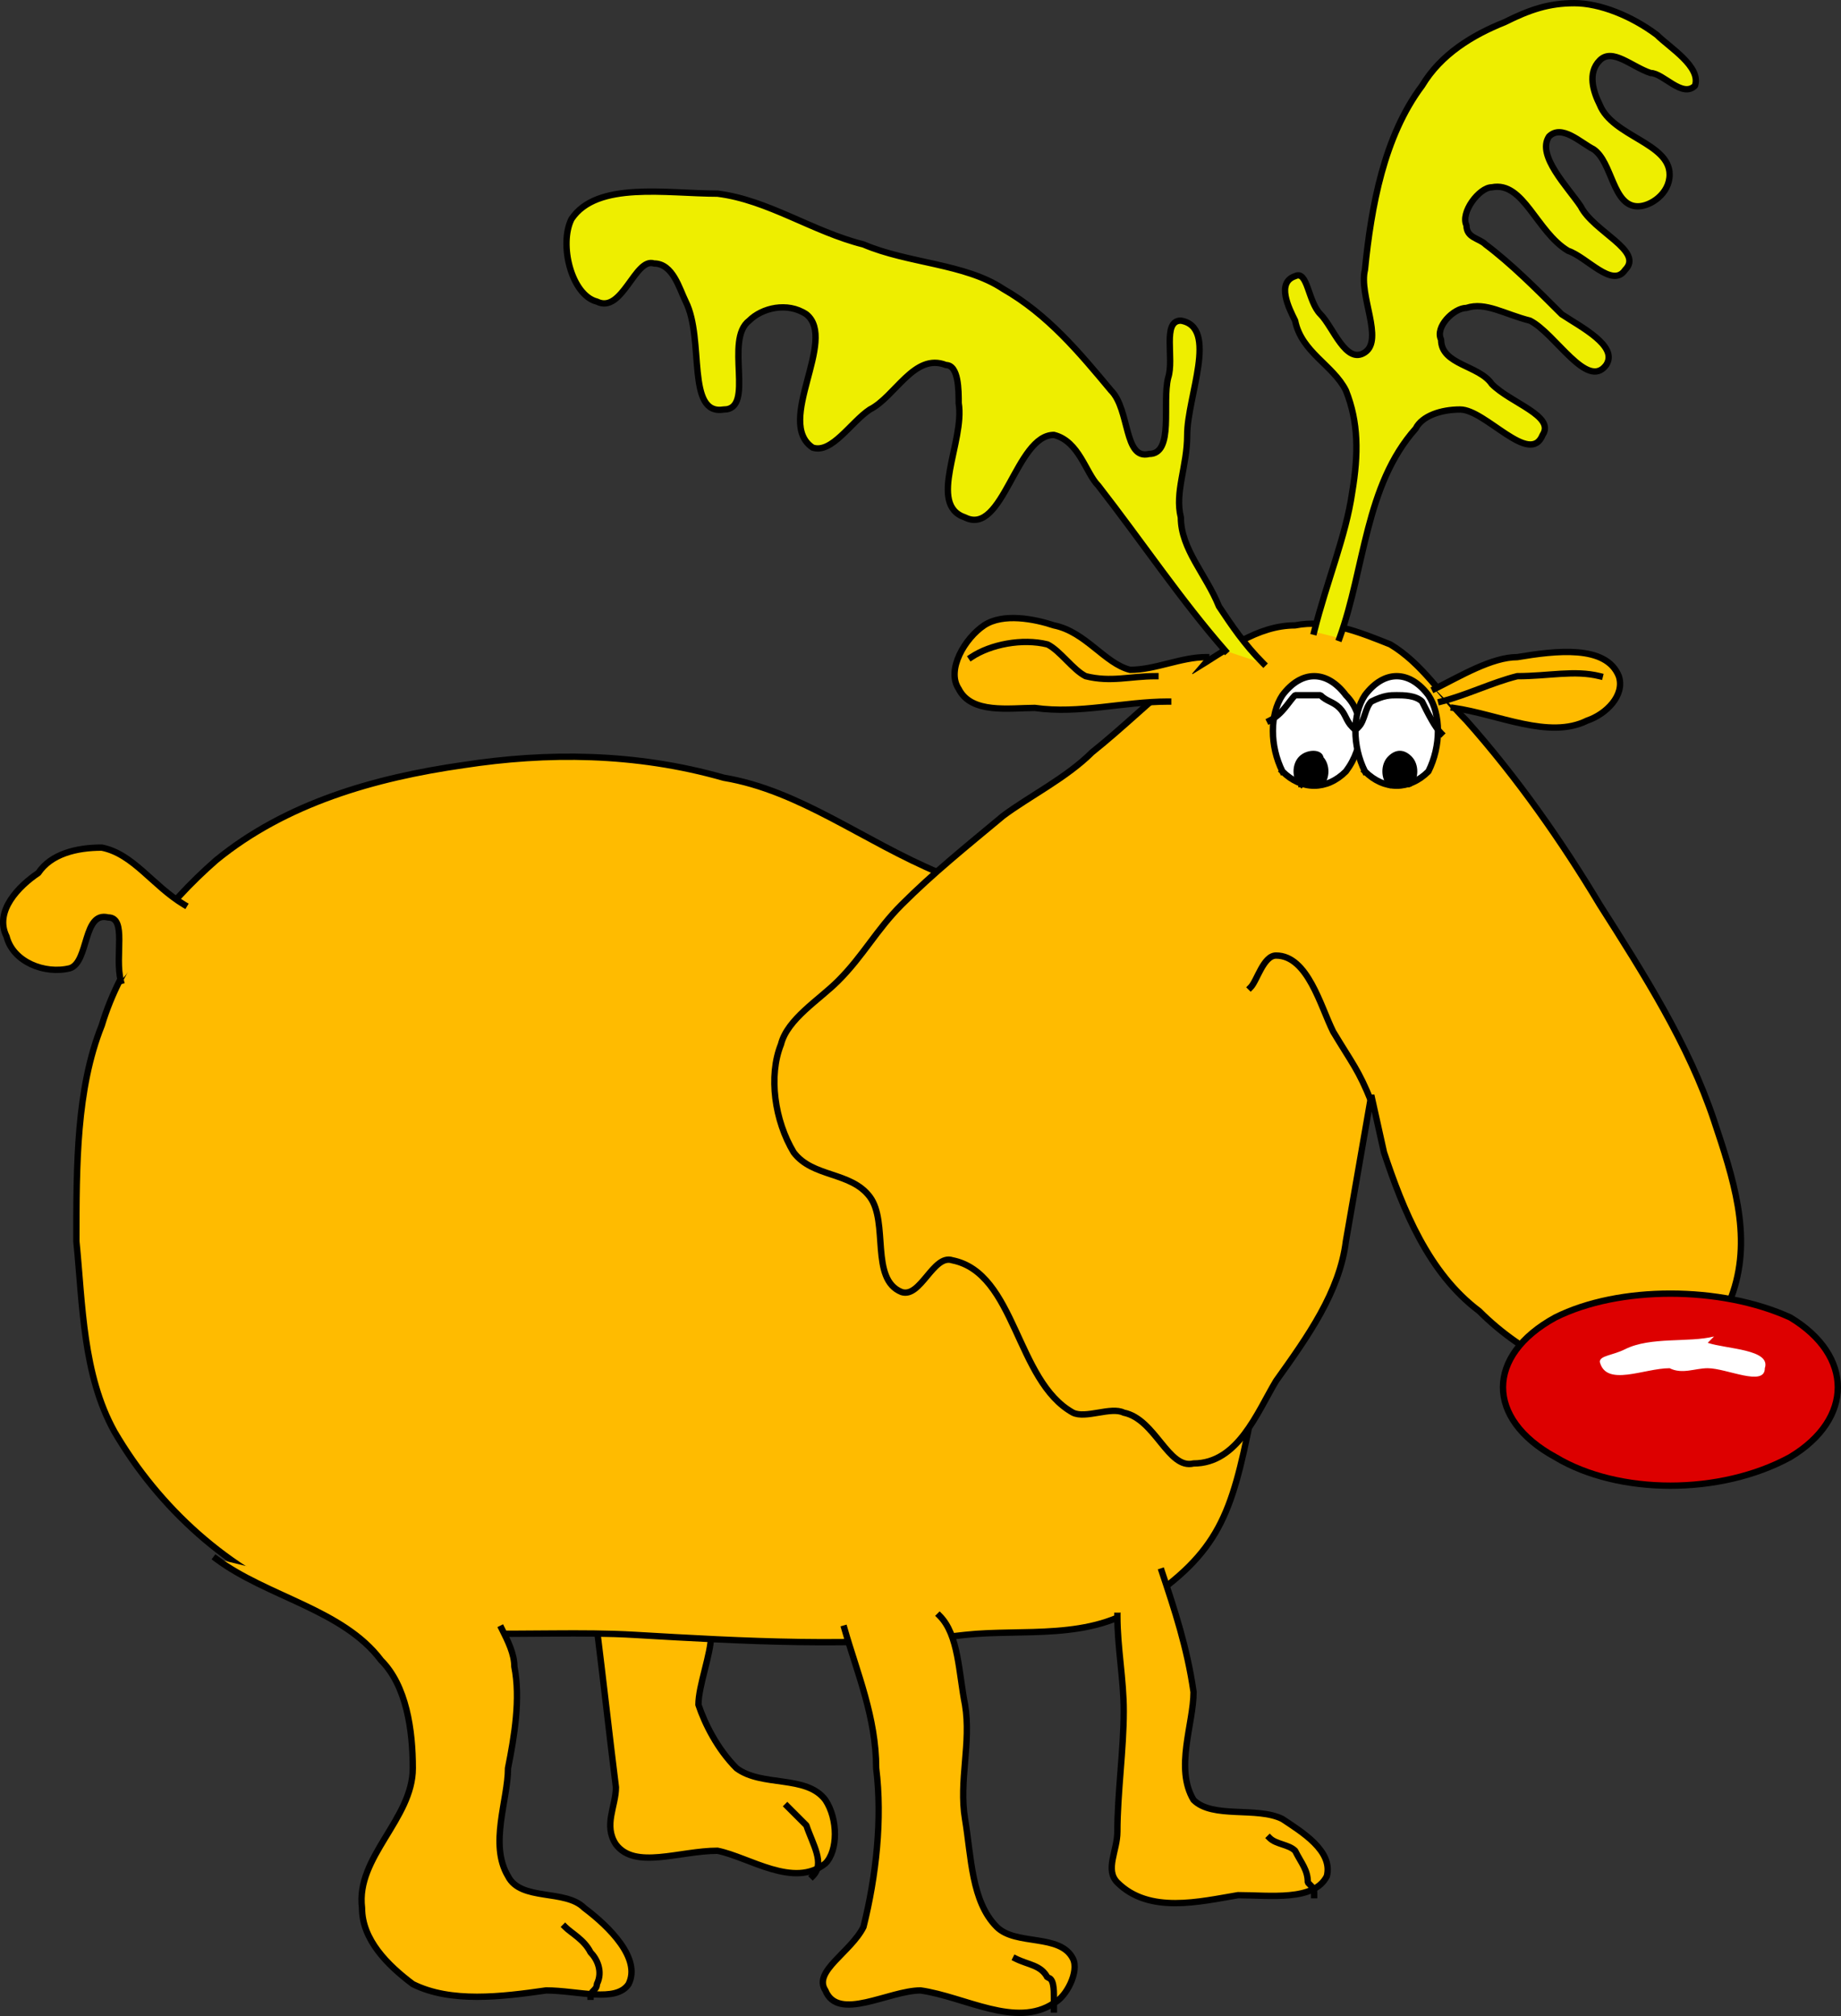 <svg xmlns="http://www.w3.org/2000/svg" width="290.032" height="317.527" version="1.2"><rect width="100%" height="100%" fill="#333333" stroke="none"/><g fill="none" fill-rule="evenodd" stroke="#000" stroke-linecap="square" stroke-linejoin="bevel" font-family="'Sans Serif'" font-size="12.5" font-weight="400"><path fill="#fb0" stroke-linecap="butt" d="M94.032 256.5c1 8 2 17 3 25 0 3-2 6 0 9 3 4 10 1 16 1 5 1 12 6 17 2 2-2 2-7 0-10-3-4-10-2-14-5-3-3-5-7-6-10 0-3 2-8 2-11" vector-effect="non-scaling-stroke"/><path fill="#fb0" stroke-linecap="butt" d="M148.032 137.5c-12-5-22-13-34-15-14-4-28-4-41-2-14 2-28 6-39 15-8 7-15 16-18 26-4 10-4 22-4 34 1 10 1 21 6 30 7 12 18 22 31 27 16 7 34 4 51 5s35 2 52 0c9-1 20 1 28-5 12-8 14-14 17-29 2-7 2 2 2-6" vector-effect="non-scaling-stroke"/><path fill="#fb0" stroke-linecap="butt" d="M188.032 105.5c5-3 10-7 16-7 5-1 10 1 15 3 5 3 8 8 12 12 8 9 15 19 21 29 7 11 14 22 18 34 3 9 6 18 3 27-2 6-8 12-14 14-9 1-19-4-26-11-8-6-12-16-15-25l-2-9-4 23c-1 8-6 15-11 22-3 5-6 13-13 13-4 1-6-7-11-8-2-1-6 1-8 0-9-5-9-22-19-24-3-1-5 6-8 5-5-2-2-11-5-15s-9-3-12-7c-3-5-4-12-2-17 1-4 6-7 9-10 4-4 6-8 10-12 5-5 10-9 16-14 4-3 10-6 14-10 5-4 9-8 14-12" vector-effect="non-scaling-stroke"/><path fill="#fb0" stroke-linecap="butt" d="M190.032 103.5c-4 0-8 2-12 2-4-1-7-6-12-7-3-1-8-2-11 0s-6 7-4 10c2 4 8 3 12 3 7 1 14-1 21-1m42-2c4-2 9-5 13-5 6-1 14-2 16 3 1 3-2 6-5 7-6 3-14-1-21-2" vector-effect="non-scaling-stroke"/><path stroke-linecap="butt" d="M182.032 106.5c-4 0-7 1-11 0-2-1-4-4-6-5-4-1-9 0-12 2m74 7c4-1 8-3 12-4 5 0 9-1 13 0m-36 67c-2-5-3-6-6-11-2-4-4-12-9-12-2 0-3 4-4 5" vector-effect="non-scaling-stroke"/><path fill="#fff" stroke-linecap="butt" d="M202.032 121.5c3 3 7 3 10 0 3-4 3-9 0-12-3-4-7-4-10 0-2 3-2 8 0 12" vector-effect="non-scaling-stroke"/><path fill="#fff" stroke-linecap="butt" d="M215.032 121.5c3 3 7 3 10 0 2-4 2-9 0-12-3-4-7-4-10 0-2 3-2 8 0 12" vector-effect="non-scaling-stroke"/><path stroke-linecap="butt" d="M200.032 113.5c2-1 3-3 4-4h4c1 1 2 1 3 2s1 2 2 3m1 0c1-1 1-3 2-4 2-1 3-1 4-1s3 0 4 1c1 2 2 4 3 5" vector-effect="non-scaling-stroke"/><path fill="#000" stroke-linecap="butt" d="M205.032 123.5h3c1-1 1-3 0-4 0-1-2-1-3 0s-1 3 0 4m14 0h3c1-1 1-3 0-4s-2-1-3 0-1 3 0 4" vector-effect="non-scaling-stroke"/><path fill="#d00" stroke-linecap="butt" d="M245.032 229.5c10 6 26 6 37 0 10-6 10-16 0-22-11-5-27-5-37 0-11 6-11 16 0 22" vector-effect="non-scaling-stroke"/><path fill="#fff" stroke="none" d="M270.032 210.5c-4 1-10 0-14 2-2 1-4 1-4 2 1 4 7 1 11 1 2 1 4 0 6 0 3 0 9 3 9 0 1-3-6-3-9-4"/><path fill="#fb0" stroke-linecap="butt" d="M34.032 245.5c8 6 20 8 26 16 4 4 5 11 5 17 0 8-9 14-8 22 0 5 4 9 8 12 6 3 14 2 21 1 5 0 11 2 13-1 2-4-3-9-7-12-3-3-10-1-12-5-3-5 0-12 0-17 1-5 2-11 1-16 0-2-1-4-2-6m54 0c2 7 5 14 5 22 1 8 0 17-2 25-2 4-8 7-6 10 2 5 10 0 15 0 7 1 15 6 21 2 2-1 4-5 3-7-2-4-9-2-12-5-4-4-4-11-5-17s1-12 0-18c-1-5-1-11-4-14m35-7c2 6 4 12 5 19 0 5-3 12 0 17 3 3 10 1 14 3 3 2 8 5 7 9-2 4-9 3-14 3-6 1-14 3-19-2-2-2 0-5 0-8 0-6 1-13 1-19 0-5-1-10-1-15" vector-effect="non-scaling-stroke"/><path stroke-linecap="butt" d="m124.032 284.5 3 3c1 3 3 6 1 8m72-6c1 1 3 1 4 2 1 2 2 3 2 5 1 1 1 1 1 2m-47 10c2 1 4 1 5 3 1 0 1 2 1 3v2m-77-13c1 1 3 2 4 4 1 1 2 3 1 5 0 1-1 1-1 2" vector-effect="non-scaling-stroke"/><path fill="#fb0" stroke-linecap="butt" d="M29.032 142.5c-5-3-8-8-13-9-4 0-8 1-10 4-3 2-7 6-5 10 1 4 6 6 10 5 3-1 2-9 6-8 3 0 1 6 2 10" vector-effect="non-scaling-stroke"/><path fill="#ee0" stroke-linecap="butt" d="M193.032 102.5c-7-8-13-17-20-26-2-2-3-7-7-8-6 0-8 16-14 13-6-2 0-12-1-18 0-2 0-6-2-6-5-2-8 5-12 7-3 2-6 7-9 6-6-4 4-17-1-21-3-2-7-1-9 1-4 3 1 14-4 14-6 1-3-11-6-17-1-2-2-6-5-6-3-1-5 8-9 6-4-1-6-9-4-13 4-6 15-4 23-4 8 1 15 6 23 8 7 3 16 3 22 7 7 4 12 10 17 16 3 3 2 11 6 10 4 0 2-8 3-12 1-3-1-9 2-9 6 1 1 12 1 18 0 5-2 9-1 13 0 5 4 9 6 14 2 3 4 6 7 9m8-5c2-8 5-15 6-22 1-6 1-11-1-16-2-4-7-6-8-11-1-2-3-6 0-7 2-1 2 4 4 6s4 8 7 6-1-9 0-13c1-10 3-21 9-29 3-5 8-8 13-10 4-2 7-3 11-3s9 2 13 5c2 2 7 5 6 8-2 2-5-2-7-2-3-1-6-4-8-2s-1 5 0 7c2 5 11 6 11 11 0 3-3 5-5 5-4 0-4-7-7-9-2-1-5-4-7-2-2 3 3 8 5 11 2 4 10 7 7 10-2 3-6-2-9-3-5-3-7-11-12-10-2 0-5 4-4 6 0 2 2 2 3 3 4 3 8 7 12 11 3 2 9 5 7 8-3 4-8-5-12-7-4-1-7-3-10-2-2 0-5 3-4 5 0 4 6 4 8 7 3 3 10 5 8 8-2 5-9-4-13-4-3 0-6 1-7 3-8 9-8 22-12 33" vector-effect="non-scaling-stroke"/></g></svg>

